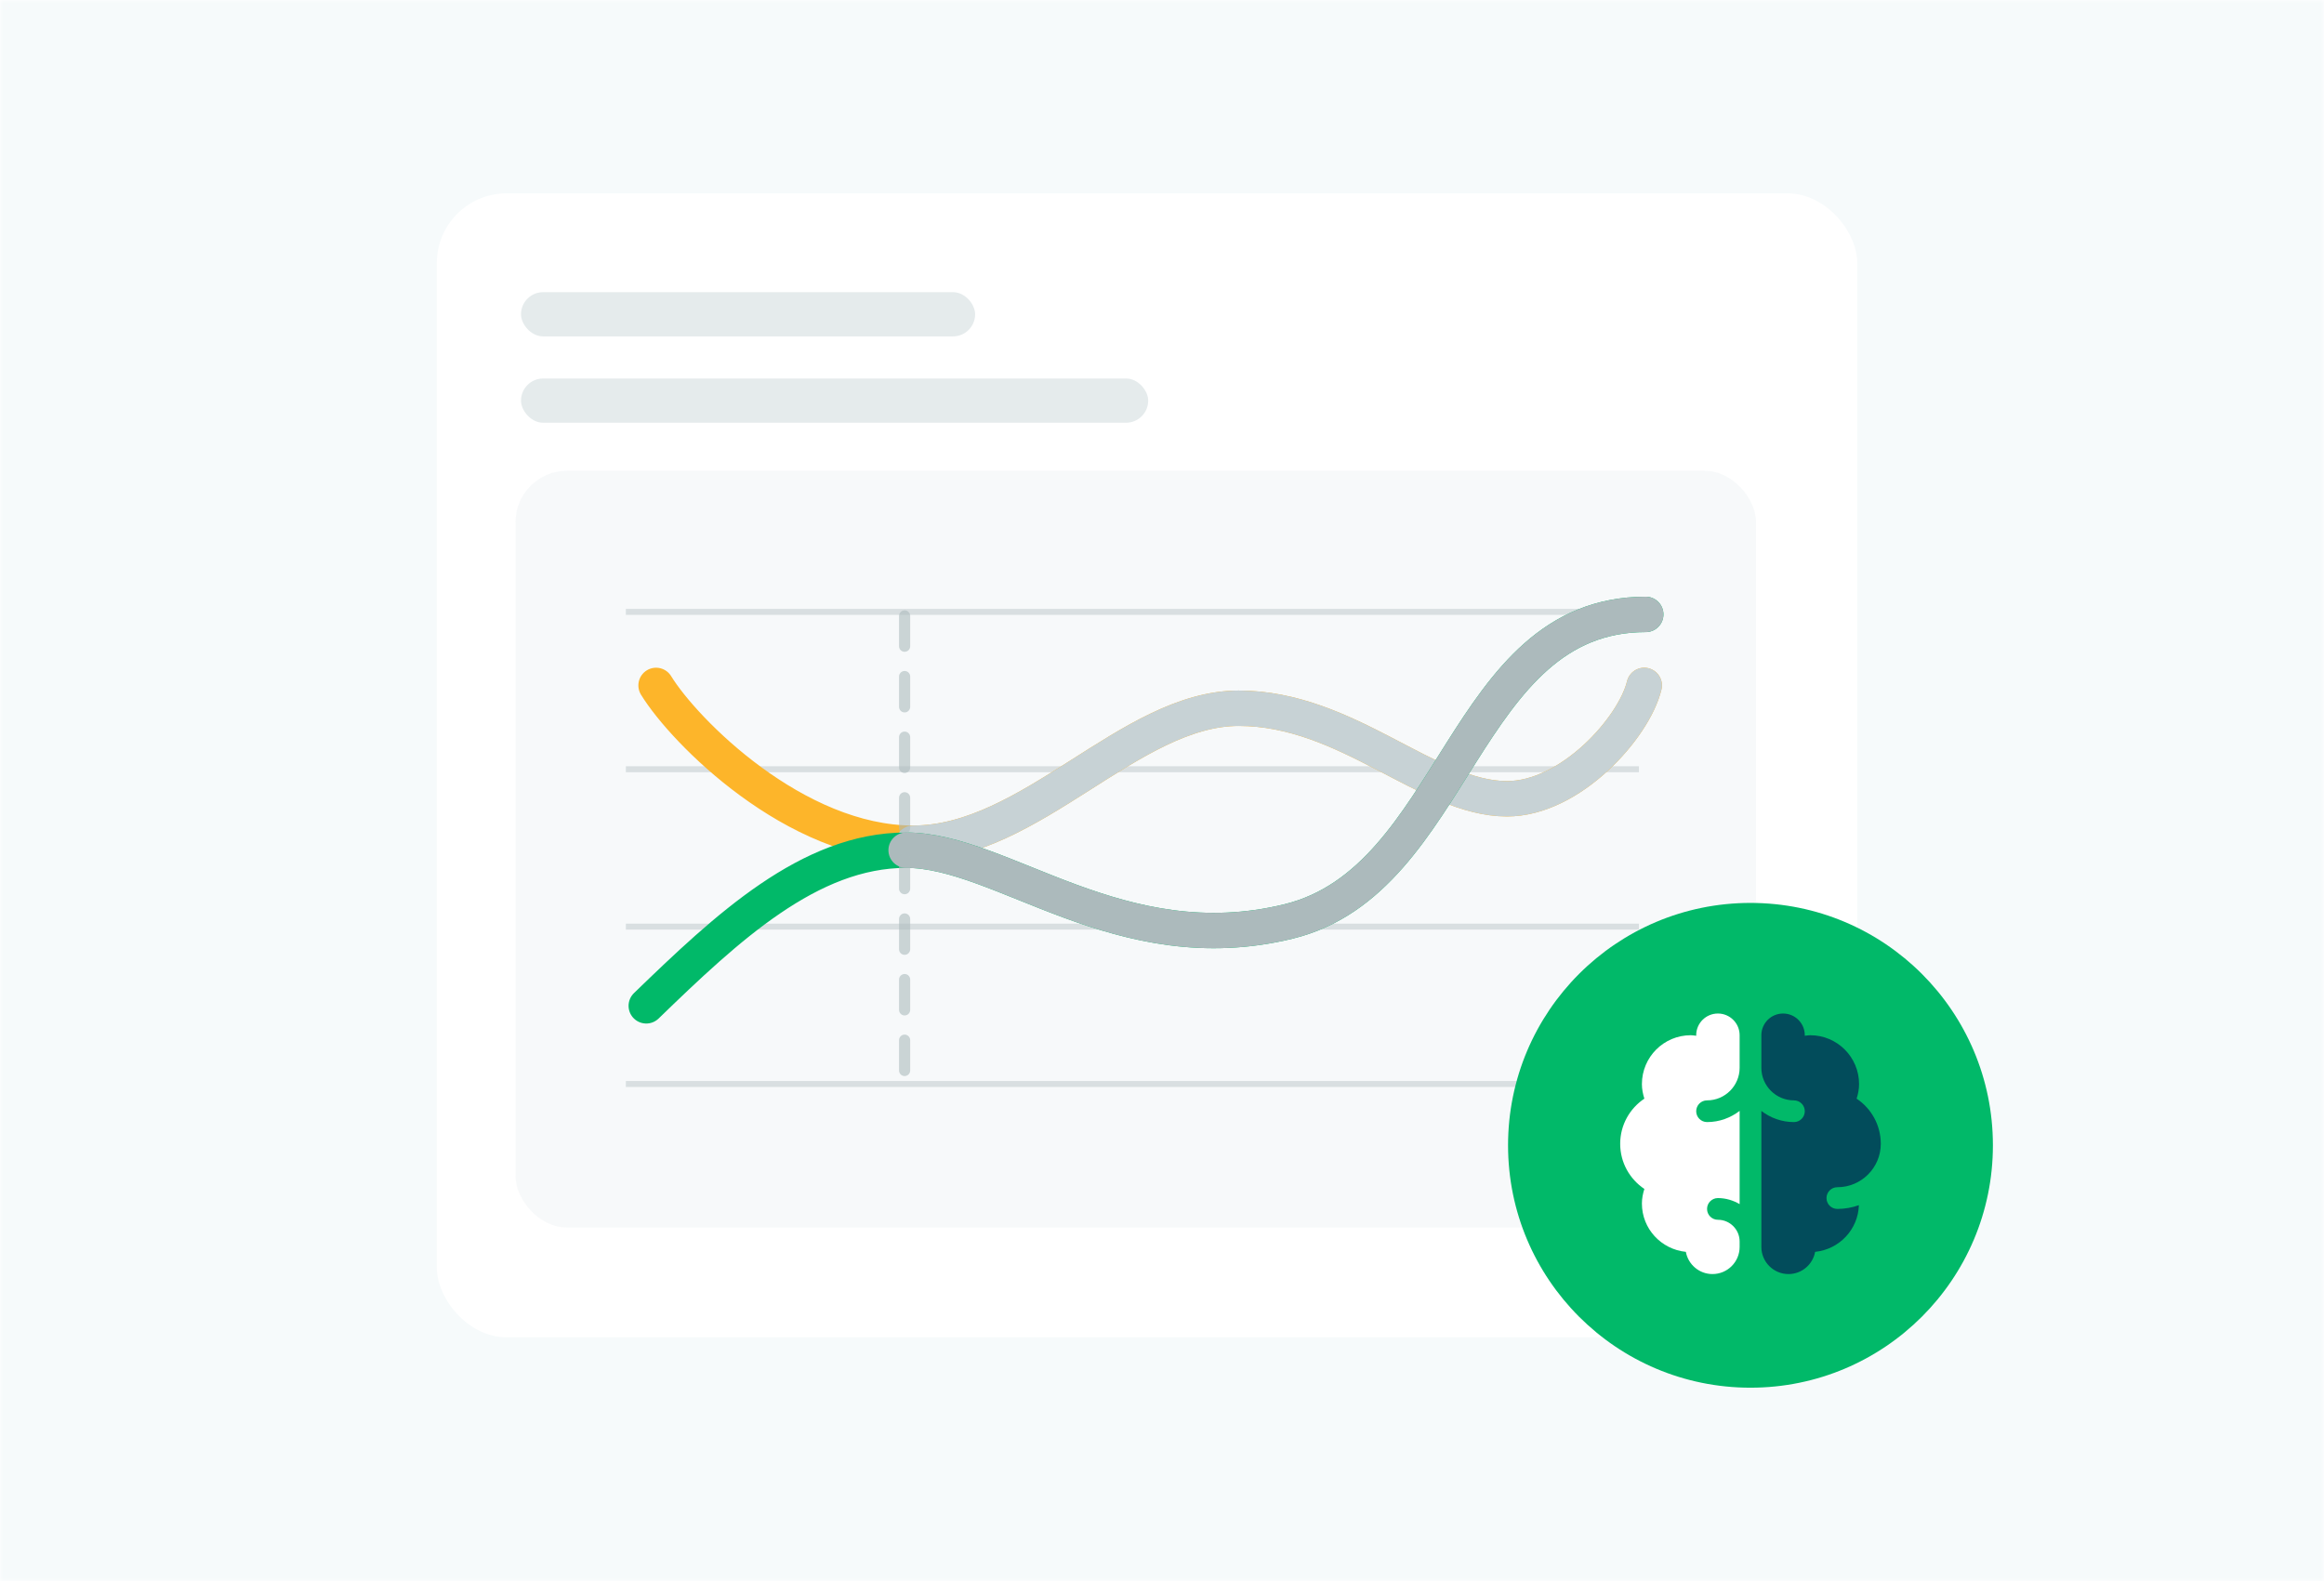 <svg width="388" height="264" viewBox="0 0 388 264" fill="none" xmlns="http://www.w3.org/2000/svg">
<mask id="mask0_3358_32837" style="mask-type:alpha" maskUnits="userSpaceOnUse" x="0" y="0" width="388" height="264">
<path d="M0 0H388V264H0V0Z" fill="#FDB52A"/>
</mask>
<g mask="url(#mask0_3358_32837)">
<path d="M0 0H388V264H0V0Z" fill="#F6FAFB"/>
<g filter="url(#filter0_d_3358_32837)">
<rect x="75.975" y="35.621" width="230.502" height="182.304" rx="11.66" fill="white"/>
</g>
<rect x="72.926" y="32.284" width="237.153" height="191.02" rx="11.66" fill="white"/>
<rect x="86.984" y="48.787" width="75.816" height="7.382" rx="3.691" fill="#E5EBEC"/>
<rect x="86.984" y="63.204" width="104.711" height="7.382" rx="3.691" fill="#E5EBEC"/>
<rect opacity="0.3" x="86.064" y="78.608" width="207.121" height="126.359" rx="8.6" fill="#E5EBEC"/>
<line opacity="0.4" x1="104.488" y1="181.005" x2="273.627" y2="181.005" stroke="#ACBABC"/>
<line opacity="0.4" x1="104.488" y1="154.728" x2="273.627" y2="154.728" stroke="#ACBABC"/>
<line opacity="0.4" x1="104.488" y1="128.45" x2="273.627" y2="128.45" stroke="#ACBABC"/>
<line opacity="0.4" x1="104.488" y1="102.172" x2="273.627" y2="102.172" stroke="#ACBABC"/>
<path d="M109.533 114.449C114.254 122.15 132.773 140.799 152.457 140.799C172.142 140.799 188.655 118.261 206.812 118.261C224.968 118.261 238.348 133.378 251.602 133.378C262.205 133.378 272.817 121.508 274.511 114.449" stroke="#FDB52A" stroke-width="5.91" stroke-linecap="round"/>
<path d="M152.457 140.799C172.142 140.799 188.655 118.261 206.812 118.261C224.968 118.261 238.347 133.378 251.602 133.378C262.205 133.378 272.816 121.508 274.511 114.449" stroke="#C7D2D5" stroke-width="5.91" stroke-linecap="round"/>
<path d="M107.896 167.953C121.359 154.924 135.142 141.965 151.281 141.965C167.42 141.965 187.026 160.752 215.131 153.863C243.235 146.975 244.087 102.592 274.762 102.592" stroke="#01B969" stroke-width="5.91" stroke-linecap="round"/>
<path d="M151.281 141.965C167.42 141.965 187.026 160.752 215.131 153.863C243.235 146.975 244.087 102.592 274.762 102.592" stroke="#ACBABC" stroke-width="5.91" stroke-linecap="round"/>
<line opacity="0.6" x1="151.028" y1="102.848" x2="151.028" y2="180.727" stroke="#ACBABC" stroke-width="1.86" stroke-linecap="round" stroke-dasharray="5.06 5.06"/>
<circle cx="292.249" cy="191.243" r="40.474" fill="#01B969"/>
<path d="M286.811 169.237C284.808 169.237 283.186 170.859 283.186 172.862C283.186 172.893 283.196 172.923 283.196 172.954C282.892 172.92 282.593 172.862 282.279 172.862C277.774 172.862 274.122 176.515 274.122 181.02C274.122 181.873 274.288 182.68 274.532 183.452C272.1 185.078 270.496 187.845 270.496 190.99C270.496 194.135 272.1 196.902 274.532 198.528C274.288 199.3 274.122 200.106 274.122 200.96C274.122 205.184 277.345 208.614 281.458 209.033C281.846 211.141 283.684 212.743 285.905 212.743C288.408 212.743 290.437 210.715 290.437 208.211V207.305C290.437 205.305 288.811 203.679 286.811 203.679C285.809 203.679 284.998 202.867 284.998 201.867C284.998 200.866 285.809 200.054 286.811 200.054C288.138 200.054 289.365 200.439 290.437 201.063V185.498C288.923 186.659 287.049 187.364 284.998 187.364C283.996 187.364 283.186 186.552 283.186 185.552C283.186 184.551 283.996 183.739 284.998 183.739C287.997 183.739 290.437 181.299 290.437 178.3V172.862C290.437 170.859 288.814 169.237 286.811 169.237Z" fill="white"/>
<path d="M297.69 169.237C295.687 169.237 294.064 170.859 294.064 172.862V178.3C294.064 181.299 296.504 183.739 299.503 183.739C300.505 183.739 301.316 184.551 301.316 185.552C301.316 186.552 300.505 187.364 299.503 187.364C297.453 187.364 295.578 186.66 294.064 185.502V208.211C294.064 210.715 296.093 212.743 298.596 212.743C300.817 212.743 302.655 211.141 303.043 209.033C307.062 208.623 310.208 205.331 310.351 201.24C309.224 201.639 308.017 201.867 306.754 201.867C305.751 201.867 304.941 201.055 304.941 200.054C304.941 199.053 305.751 198.241 306.754 198.241C310.753 198.241 314.005 194.989 314.005 190.99C314.005 187.845 312.402 185.078 309.969 183.452C310.214 182.68 310.379 181.873 310.379 181.02C310.379 176.515 306.727 172.862 302.222 172.862C301.908 172.862 301.61 172.92 301.305 172.954C301.305 172.923 301.316 172.893 301.316 172.862C301.316 170.859 299.693 169.237 297.69 169.237Z" fill="#024C5B"/>
</g>
<defs>
<filter id="filter0_d_3358_32837" x="67.475" y="32.291" width="247.502" height="199.304" filterUnits="userSpaceOnUse" color-interpolation-filters="sRGB">
<feFlood flood-opacity="0" result="BackgroundImageFix"/>
<feColorMatrix in="SourceAlpha" type="matrix" values="0 0 0 0 0 0 0 0 0 0 0 0 0 0 0 0 0 0 127 0" result="hardAlpha"/>
<feOffset dy="5.17"/>
<feGaussianBlur stdDeviation="4.25"/>
<feComposite in2="hardAlpha" operator="out"/>
<feColorMatrix type="matrix" values="0 0 0 0 0.079 0 0 0 0 0.077 0 0 0 0 0.167 0 0 0 0.06 0"/>
<feBlend mode="normal" in2="BackgroundImageFix" result="effect1_dropShadow_3358_32837"/>
<feBlend mode="normal" in="SourceGraphic" in2="effect1_dropShadow_3358_32837" result="shape"/>
</filter>
</defs>
</svg>
